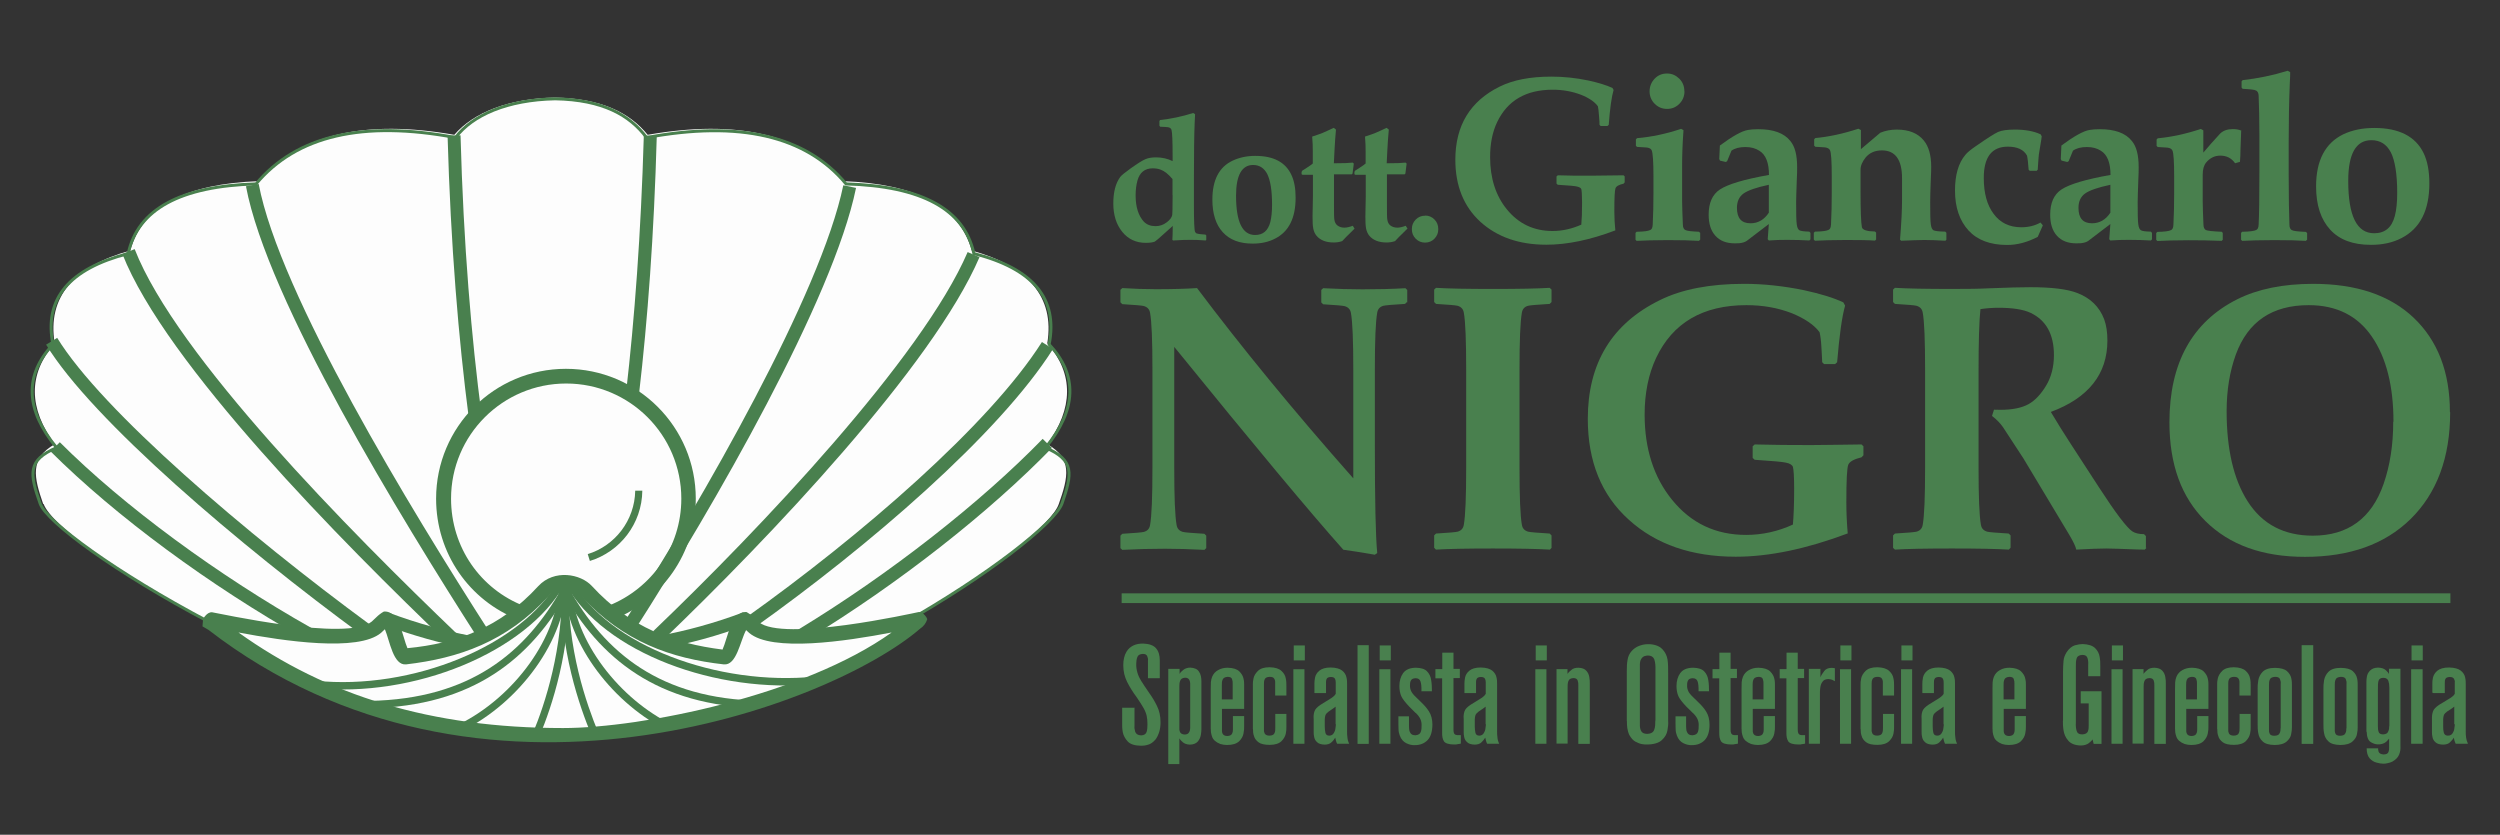 <?xml version="1.0" encoding="UTF-8"?>
<svg id="Livello_1" data-name="Livello 1" xmlns="http://www.w3.org/2000/svg" width="200.64" height="66.99" viewBox="0 0 200.64 66.99">
  <rect x="0" y="0" width="200.64" height="66.99" fill="#333333" stroke="none"/>
  <defs>
    <style>
      .cls-1 {
        fill-rule: evenodd;
      }

      .cls-1, .cls-2 {
        fill: #49804e;
      }

      .cls-1, .cls-2, .cls-3 {
        stroke-width: 0px;
      }

      .cls-4 {
        stroke-width: .24px;
      }

      .cls-4, .cls-5 {
        fill: none;
        stroke: #49804e;
        stroke-miterlimit: 22.9;
      }

      .cls-3 {
        fill: #fdfdfd;
      }

      .cls-5 {
        stroke-width: .21px;
      }
    </style>
  </defs>
  <g>
    <line class="cls-5" x1="51.48" y1="49.99" x2="51.23" y2="50.16"/>
    <path class="cls-3" d="m3.47,40.46c-.76-2.18-1.09-3.65.92-4.81-2.09-2.87-2.16-5.62,0-8.1-.62-3.74,1.59-6.21,6.06-7.44.99-3.62,4.6-5.36,10.28-5.57,3.32-3.81,8.64-4.97,15.73-3.72,1.54-1.8,4.4-2.92,8.08-2.99,3.72.07,5.99,1.21,7.44,2.99,7.09-1.25,12.41-.09,15.73,3.72,5.68.21,9.29,1.97,10.28,5.57,4.46,1.23,6.68,3.7,6.06,7.44,2.15,2.47,2.08,5.23,0,8.1,2.02,1.14,1.7,2.61.92,4.81-.55,1.59-5.12,5.24-11.16,8.83-.07.43-.24.67-.52.85-7.03,6.09-34.61,16.58-55.98.1l-.28-.16c-7.18-3.79-12.91-7.89-13.53-9.64"/>
    <path class="cls-4" d="m16.73,49.89c-7.44-3.93-12.98-7.99-13.51-9.48-.85-2.41-1.02-3.48,1.32-4.48-2.51-3.05-2.61-5.81-.29-8.29-.74-3.63,1.28-6.07,6.04-7.29.76-3.55,4.19-5.42,10.26-5.59,3.24-3.88,8.57-5.12,16.01-3.72,1.35-1.8,4.14-3.03,7.99-3.11,3.84.07,6,1.32,7.34,3.11,7.44-1.38,12.79-.16,16.01,3.72,6.07.17,9.5,2.04,10.26,5.59,4.76,1.21,6.77,3.63,6.04,7.29,2.32,2.47,2.21,5.24-.29,8.29,2.34,1,2.15,2.09,1.32,4.48-.54,1.52-5.85,5.75-13.01,9.78"/>
    <path class="cls-2" d="m24.38,51.25c-7.54-4.26-15.09-9.81-20.32-15.02l.74-.74c5.14,5.14,12.74,10.71,20.23,14.93l-.66.83Z"/>
    <path class="cls-2" d="m4.58,27.1c3.55,5.81,15.26,15.8,25.14,23.05l-.62.85c-9.85-7.22-21.73-17.32-25.4-23.34l.9-.55h-.02Z"/>
    <path class="cls-2" d="m10.81,20c3.34,8.55,17.2,22.58,25.99,30.99l-.73.76c-8.72-8.34-22.79-22.57-26.25-31.37l.97-.38h.02Z"/>
    <path class="cls-2" d="m20.76,14.76c1.68,8.86,12.17,26.06,18.55,36.01l-.88.57c-6.33-9.88-16.98-27.27-18.69-36.39,0,0,1.02-.19,1.02-.19Z"/>
    <line class="cls-5" x1="38.14" y1="33.45" x2="38.14" y2="33.52"/>
    <path class="cls-2" d="m36.96,10.85c.24,8.83.88,16.32,1.7,22.53l-1.04.14c-.81-6.25-1.45-13.77-1.7-22.63,0,0,1.04-.03,1.04-.03Z"/>
    <path class="cls-2" d="m64.06,50.53c7.39-4.48,14.74-10.28,19.62-15.31l.74.73c-4.95,5.1-12.25,10.88-19.73,15.42,0,0-.64-.83-.64-.83Z"/>
    <path class="cls-2" d="m60.01,50.13c-2.44.92-4.74,1.52-6.82,1.9l-.19-1.02c2.02-.38,4.27-.97,6.66-1.87l.36.99h-.02Z"/>
    <line class="cls-5" x1="60.18" y1="49.99" x2="59.94" y2="50.16"/>
    <path class="cls-2" d="m84.51,28.01c-4.33,6.84-14.81,15.85-24.04,22.41l-.61-.85c9.21-6.56,19.54-15.47,23.76-22.12,0,0,.88.55.88.55Z"/>
    <path class="cls-2" d="m78.61,20.64c-3.74,8.72-16.89,22.57-25.47,30.79l-.73-.76c8.62-8.25,21.6-21.96,25.25-30.44l.97.42h-.02Z"/>
    <path class="cls-2" d="m68.7,15.09c-1.83,8.93-11.4,25.54-17.74,35.44l-.88-.57c6.35-9.95,15.8-26.39,17.6-35.09l1.02.21v.02Z"/>
    <line class="cls-5" x1="50.77" y1="31.51" x2="50.77" y2="31.58"/>
    <path class="cls-2" d="m52.71,10.92c-.22,7.96-.74,14.83-1.42,20.66l-1.04-.12c.67-5.81,1.19-12.65,1.42-20.58l1.04.03Z"/>
    <path class="cls-2" d="m31.25,49.19c2.28.85,4.41,1.42,6.33,1.8l-.21,1.02c-1.97-.38-4.15-.97-6.51-1.85l.36-.99.02.02Z"/>
    <path class="cls-2" d="m41.61,49.73c-3.93-1.52-6.61-5.3-6.61-9.71,0-5.76,4.67-10.42,10.42-10.42s10.42,4.67,10.42,10.42c0,4.38-2.72,8.13-6.54,9.67l-.43-1.09c3.41-1.37,5.81-4.69,5.81-8.58,0-5.1-4.14-9.24-9.24-9.24s-9.24,4.14-9.24,9.24c0,3.91,2.37,7.27,5.87,8.62l-.42,1.09h-.03Z"/>
    <path class="cls-2" d="m57.98,52.15c.43-.93.69-3.11,1.94-3.03.24.14.45.28.62.47l.35.33c1.92,1.63,12.41-.71,12.84-.8.4-.02.69.52.69.57-.1.33-.31.59-.57.76-7.18,6.21-35.32,16.92-57.12.1l-.48-.28.05-.59s.31-.59.73-.54c.4.05,10.88,2.39,12.81.74l.35-.33c.19-.19.4-.35.62-.47,1.25-.09,1.51,2.09,1.89,2.94,3.95-.38,7.44-1.64,10.5-4.98,1.28-1.38,3.41-.99,4.31,0,3.08,3.34,6.56,4.6,10.47,5.09m-12.79,6.3c6.33,0,19.29-2.61,26.37-7.67-3.7.71-9.62,1.59-11.44.03l-.24-.22c-.48.87-.76,2.87-1.8,2.75-4.19-.47-8.06-1.8-11.44-5.49-.24-.26-.85-.99-1.3-1.06-.45.05-1.04.78-1.3,1.06-3.37,3.69-7.25,5-11.44,5.49-1.04.12-1.32-1.89-1.71-2.82l-.31.29c-1.82,1.54-7.75.67-11.44-.03,7.08,5.07,15.45,7.67,26.04,7.67Z"/>
    <path class="cls-2" d="m45.47,46.63c0,4.78-3.86,9.78-8.31,11.99l-.26-.52c4.31-2.15,7.98-6.97,7.98-11.47h.59Z"/>
    <path class="cls-2" d="m45.61,47.46c-3.01,5.38-7.63,9.22-15.92,9.38v-.59c8.05-.16,12.49-3.86,15.42-9.07l.52.29-.02-.02Z"/>
    <path class="cls-2" d="m45.65,46.77c.21,5.3-1.4,10.04-2.32,12.23l-.54-.22c.9-2.16,2.47-6.82,2.28-11.99h.59l-.02-.02Z"/>
    <path class="cls-2" d="m45.3,46.91c-3.03,5.43-12.11,9.14-20.07,8.31l.07-.59c7.8.81,16.61-2.86,19.5-8.01l.52.29h-.02Z"/>
    <path class="cls-2" d="m45.84,46.63c0,4.41,3.55,9.15,7.75,11.35l-.28.52c-4.34-2.27-8.06-7.18-8.06-11.87h.59Z"/>
    <path class="cls-2" d="m45.63,47.17c2.92,5.23,7.37,8.93,15.42,9.07v.59c-8.31-.16-12.93-4-15.94-9.38l.52-.29v.02Z"/>
    <path class="cls-2" d="m45.66,46.79c-.21,5.17,1.45,9.81,2.35,11.99l-.54.22c-.92-2.2-2.61-6.94-2.41-12.23h.59v.02Z"/>
    <path class="cls-2" d="m45.94,46.63c2.87,5.16,11.66,8.46,19.49,7.67l.05.59c-7.94.83-17.01-2.51-20.06-7.96,0,0,.52-.29.52-.29Z"/>
    <path class="cls-2" d="m51.55,39.38c-.03,2.66-1.8,4.9-4.21,5.64l-.17-.55c2.18-.67,3.77-2.7,3.81-5.09h.59-.02Z"/>
  </g>
  <g>
    <path class="cls-1" d="m185.15,19.24l-.09.09c-.59-.04-1.44-.06-2.56-.06s-1.97.03-2.55.06l-.09-.09v-.55l.09-.09c.6-.01.97-.06,1.12-.14.13-.05.19-.2.2-.44.04-.79.06-2.17.06-4.15v-3.06c0-1.28-.03-2.31-.06-3.1,0-.23-.08-.38-.2-.44-.13-.08-.49-.11-1.08-.14l-.09-.1v-.5l.09-.1c1.2-.13,2.41-.38,3.61-.75l.2.11c0,.16,0,.46-.03.9-.06,1.46-.09,3.06-.09,4.83v2.36c0,1.98.03,3.36.06,4.15,0,.24.08.39.2.44.14.08.51.11,1.12.14l.1.09v.55h-.03Z"/>
    <path class="cls-1" d="m192.39,15.48c0-1.52-.18-2.6-.51-3.25-.34-.65-.85-.98-1.56-.98-1.24,0-1.86,1.09-1.86,3.27,0,2.81.69,4.2,2.08,4.2.87,0,1.42-.46,1.66-1.39.13-.49.19-1.1.19-1.86m2.58-.75c0,2.16-.74,3.61-2.22,4.38-.73.38-1.54.55-2.47.55-1.43,0-2.52-.4-3.27-1.22s-1.13-1.97-1.13-3.47c0-2.08.73-3.47,2.18-4.18.72-.34,1.54-.51,2.5-.51,1.98,0,3.3.68,3.95,2.02.31.64.46,1.46.46,2.43Z"/>
    <path class="cls-1" d="m183.03,58.45c0,.14-.01.28-.08.4-.05.13-.19.19-.41.2-.21,0-.35-.06-.39-.18-.05-.11-.06-.23-.05-.35v-3.54c0-.15,0-.29.06-.43.05-.14.19-.21.43-.23.21,0,.34.06.39.18s.08.25.06.39v3.55h-.01Zm-1.84-.36c0,.24,0,.5.05.75.04.26.16.49.35.66.19.19.51.28.95.29.45,0,.78-.1.98-.28.2-.18.33-.38.36-.59.05-.23.06-.4.06-.55v-3.37c0-.16,0-.35-.05-.56-.04-.21-.16-.41-.35-.58s-.51-.25-.95-.26c-.46,0-.79.11-.99.31s-.31.43-.36.69c-.04.26-.06.5-.05.7v2.77h0Z"/>
    <rect class="cls-2" x="184.72" y="51.78" width=".93" height="7.92"/>
    <path class="cls-1" d="m188.31,58.45c0,.14-.01.28-.08.4-.05.13-.19.19-.41.2-.21,0-.35-.06-.39-.18-.05-.11-.06-.23-.05-.35v-3.54c0-.15,0-.29.06-.43.05-.14.19-.21.43-.23.21,0,.34.06.39.18s.08.25.06.39v3.55h-.01Zm-1.84-.36c0,.24,0,.5.05.75.04.26.16.49.35.66.19.19.51.28.95.29.45,0,.78-.1.98-.28.2-.18.33-.38.36-.59.05-.23.06-.4.06-.55v-3.37c0-.16,0-.35-.05-.56-.04-.21-.16-.41-.35-.58s-.51-.25-.95-.26c-.46,0-.79.11-.99.31s-.31.43-.36.69c-.04.26-.06.5-.05.7v2.77h0Z"/>
    <path class="cls-1" d="m191.75,58.26c0,.15-.01.29-.08.44-.05.15-.19.23-.41.24-.2,0-.33-.08-.36-.2-.05-.13-.06-.28-.06-.44v-2.96c0-.31,0-.54.05-.7s.18-.24.39-.24.34.09.4.24c.05.15.08.33.08.53v3.11h0Zm-1.81.46c.01.43.13.72.33.84s.4.19.61.18c.19,0,.34-.04.48-.11s.26-.2.38-.35v.78c0,.08,0,.16-.05.29-.05.13-.16.19-.38.2-.23-.01-.36-.09-.41-.21-.04-.13-.05-.21-.04-.28h-.92c0,.35.08.61.23.79.16.18.35.3.55.35.21.06.39.09.54.09.11,0,.23,0,.36-.04.13-.03.26-.06.39-.13.26-.15.44-.33.53-.55s.13-.45.11-.69v-6.21h-.92v.43c-.03-.08-.11-.18-.25-.31-.14-.13-.34-.2-.63-.21-.14,0-.26.03-.36.06-.11.04-.21.11-.3.2-.13.14-.2.29-.23.45-.03.15-.04.29-.04.4v4.04h.01Z"/>
    <path class="cls-1" d="m193.51,59.69h.92v-5.98h-.92v5.98Zm.03-7.89v1.2h.9v-1.2h-.9Z"/>
    <path class="cls-1" d="m197.01,58.13s0,.16-.03.3c-.01.15-.06.28-.14.41-.08.13-.2.2-.38.2s-.29-.09-.33-.24-.05-.31-.05-.48v-.6c0-.13.03-.24.06-.34.05-.1.14-.19.26-.28.1-.06.21-.14.33-.21.11-.08.19-.14.24-.18v1.41h.03Zm-1.74-2.51h.94v-.84c0-.09,0-.19.05-.29.04-.1.16-.15.35-.16.18,0,.29.06.34.15.05.1.08.2.06.3v.9s-.04.08-.11.15c-.08.06-.15.14-.26.2l-.89.54c-.26.18-.44.35-.49.53-.06.18-.09.38-.08.59v1.07c0,.1,0,.24.04.39.03.15.1.3.23.41.13.13.33.19.61.2.25,0,.44-.06.56-.18s.24-.24.31-.38c.03.1.05.19.06.25.03.06.05.14.09.24h.99c-.08-.16-.13-.33-.15-.49-.03-.16-.03-.34-.03-.53v-3.8c0-.14,0-.31-.05-.51-.04-.2-.15-.38-.35-.54-.19-.15-.5-.24-.94-.25-.44,0-.75.1-.94.26s-.3.35-.35.55c-.04.2-.06.36-.05.49v.73h.05Z"/>
    <path class="cls-1" d="m112.92,24.24l-.16.15c-1,.06-1.58.11-1.73.15-.29.08-.45.26-.5.55-.13.72-.19,2.25-.19,4.59v6.02c0,4.44.06,7.33.19,8.68l-.19.14c-1.12-.19-1.96-.33-2.53-.4-2.65-2.97-7.18-8.41-13.57-16.28v9.7c0,2.36.06,3.89.19,4.6.05.29.21.46.5.55.15.04.73.09,1.73.15l.15.15v1l-.15.14c-1.14-.06-2.2-.09-3.17-.09-1.14,0-2.28.03-3.42.09l-.15-.14v-1l.15-.15c1-.06,1.58-.11,1.73-.15.29-.08.45-.26.5-.55.13-.72.19-2.25.19-4.6v-7.84c0-2.36-.06-3.89-.19-4.59-.05-.29-.21-.46-.5-.55-.15-.04-.73-.09-1.73-.15l-.15-.15v-1l.15-.14c.94.06,1.83.09,2.68.09,1.33,0,2.45-.03,3.32-.09,3.56,4.74,7.74,9.84,12.54,15.27v-8.68c0-2.36-.06-3.89-.19-4.59-.05-.29-.21-.46-.5-.55-.15-.04-.73-.09-1.73-.15l-.15-.15v-1l.15-.14c1.1.06,2.16.09,3.16.09,1.28,0,2.42-.03,3.44-.09l.15.14v1h-.01Z"/>
    <path class="cls-1" d="m124.53,43.96l-.14.15c-.99-.06-2.52-.09-4.58-.09s-3.58.03-4.57.09l-.14-.15v-.99l.15-.15c1-.06,1.58-.11,1.73-.15.29-.08.45-.26.5-.55.13-.72.19-2.25.19-4.6v-7.84c0-2.36-.06-3.89-.19-4.59-.05-.29-.21-.46-.5-.55-.15-.04-.73-.09-1.73-.15l-.15-.15v-1l.15-.14c.95.06,2.47.09,4.57.09s3.6-.03,4.55-.09l.15.14v1l-.15.15c-1,.06-1.59.11-1.73.15-.29.08-.45.26-.5.55-.13.72-.19,2.25-.19,4.59v7.84c0,2.36.06,3.89.19,4.6.05.29.21.46.5.55.15.04.73.09,1.73.15l.15.15s0,.99,0,.99Z"/>
    <path class="cls-1" d="m149.55,36.54l-.15.16c-.61.15-.97.35-1.07.61-.1.26-.15,1.27-.15,3,0,.84.04,1.67.11,2.5-3.3,1.24-6.3,1.87-8.98,1.87-3.54,0-6.41-.99-8.59-2.97-2.2-1.98-3.29-4.68-3.29-8.1,0-4.45,1.93-7.64,5.8-9.53,1.77-.87,4.01-1.3,6.75-1.3,1.58,0,3.19.18,4.8.51,1.33.29,2.38.61,3.16.98l.14.26c-.25.87-.46,2.38-.64,4.54l-.16.15h-.89l-.15-.15c0-.19-.03-.58-.06-1.17s-.09-1-.15-1.24c-.44-.59-1.18-1.09-2.22-1.52-1.13-.44-2.35-.65-3.65-.65-3.5,0-5.92,1.42-7.25,4.24-.61,1.3-.92,2.82-.92,4.54,0,2.75.73,5.03,2.2,6.84,1.52,1.88,3.5,2.82,5.95,2.82,1.29,0,2.55-.28,3.75-.83.06-.69.1-1.64.1-2.85,0-.98-.04-1.57-.1-1.78-.06-.16-.25-.28-.56-.34-.26-.06-1.1-.14-2.51-.23l-.16-.15v-.93l.16-.15c1.43.04,2.94.05,4.5.05.92,0,2.27-.03,4.08-.05l.15.15v.72h.01Z"/>
    <path class="cls-1" d="m172.28,43.96l-.15.15c-.08,0-.25,0-.56-.01-1.35-.05-2.2-.08-2.53-.08-.5,0-1.3.03-2.41.09-.04-.24-.23-.63-.56-1.19l-3.68-6.13-1.64-2.51c-.21-.3-.5-.61-.88-.9l.16-.5c.23,0,.4.01.5.01.97,0,1.73-.15,2.28-.46.5-.28.97-.77,1.39-1.46s.64-1.52.64-2.47c0-1.67-.63-2.8-1.87-3.39-.59-.28-1.46-.41-2.6-.41-.49,0-.97.04-1.43.11-.1.97-.15,2.62-.15,4.96v7.75c0,2.36.06,3.89.19,4.6.05.29.21.46.5.55.15.04.73.09,1.73.15l.15.15v.99l-.14.15c-.99-.06-2.51-.09-4.57-.09s-3.65.03-4.57.09l-.15-.14v-1l.15-.15c1-.06,1.58-.11,1.73-.15.29-.08.45-.26.5-.55.13-.72.19-2.25.19-4.6v-7.84c0-2.36-.06-3.89-.19-4.59-.05-.29-.21-.46-.5-.55-.15-.04-.73-.09-1.73-.15l-.15-.15v-1l.15-.14c.97.06,2.5.09,4.57.09,1.2,0,2.18-.01,2.94-.05,1.49-.06,2.61-.09,3.35-.09,1.71,0,2.96.15,3.76.46,1.08.41,1.79,1.12,2.17,2.11.18.49.26,1.05.26,1.72,0,2.68-1.52,4.6-4.54,5.72.49.83,1.02,1.67,1.57,2.52l2.28,3.51c1.34,2.07,2.25,3.26,2.68,3.55.23.15.54.23.95.23l.15.15v.95h.04Z"/>
    <path class="cls-1" d="m192.09,33.84c0-2.87-.58-5.14-1.73-6.82-1.15-1.68-2.84-2.53-5.07-2.53-2.94,0-4.88,1.32-5.85,3.96-.49,1.35-.74,2.87-.74,4.55,0,3.06.56,5.47,1.69,7.24,1.17,1.83,2.91,2.75,5.23,2.75,2.82,0,4.72-1.39,5.68-4.16.51-1.47.77-3.12.77-4.97m4.57-.78c0,3.65-1.07,6.51-3.19,8.59-2.07,2.02-4.89,3.02-8.47,3.02-3.39,0-6.03-.95-7.97-2.86s-2.9-4.55-2.9-7.94c0-4.75,1.82-8.05,5.44-9.87,1.66-.83,3.69-1.24,6.1-1.24,3.45,0,6.13.9,8.05,2.71,1.94,1.84,2.92,4.37,2.92,7.59Z"/>
    <path class="cls-1" d="m94.1,15.66v-1.29c-.33-.39-.64-.64-.94-.75-.2-.08-.43-.11-.65-.11-.63,0-1.04.33-1.22.97-.1.36-.15.77-.15,1.2,0,.94.23,1.64.66,2.11.24.24.54.36.94.36.33,0,.63-.1.9-.31.25-.19.4-.38.44-.59.01-.06.03-.59.03-1.59m2.71,3.58l-.06.06c-.45-.04-.85-.05-1.22-.05-.34,0-.8.01-1.39.05l-.06-.05c.01-.23.03-.6.03-1.12-.16.14-.4.35-.7.63-.38.35-.63.56-.74.63-.15.06-.39.1-.72.1-.78,0-1.41-.29-1.89-.88-.48-.59-.72-1.35-.72-2.28s.19-1.62.55-2.12c.1-.14.38-.36.85-.7.55-.39.94-.64,1.19-.74.21-.09.5-.14.84-.14.48,0,.92.1,1.33.3v-.39c0-1.2-.03-1.91-.09-2.12-.04-.11-.13-.19-.28-.21-.08-.01-.29-.03-.63-.04l-.06-.08v-.38l.06-.08c.88-.09,1.76-.28,2.65-.56l.15.09s0,.24-.03.68c-.04.98-.06,2.46-.06,4.43v2.21c0,1.28.03,1.98.09,2.12.04.08.09.13.15.14.1.04.33.06.69.09l.06.06v.36h0Z"/>
    <path class="cls-1" d="m102.09,16.43c0-1.14-.13-1.94-.38-2.45-.25-.49-.63-.74-1.14-.74-.9,0-1.37.82-1.37,2.46,0,2.11.51,3.16,1.53,3.16.64,0,1.04-.35,1.22-1.04.09-.36.14-.83.14-1.39m1.89-.56c0,1.62-.54,2.71-1.63,3.27-.53.28-1.13.41-1.82.41-1.05,0-1.84-.3-2.4-.92-.55-.6-.83-1.48-.83-2.61,0-1.57.54-2.61,1.61-3.12.53-.25,1.13-.39,1.83-.39,1.46,0,2.42.5,2.9,1.52.23.49.34,1.09.34,1.82h0Z"/>
    <path class="cls-1" d="m108.7,18.36s-.13.14-.29.29c-.26.25-.5.49-.69.7-.23.08-.45.11-.68.11-.64,0-1.09-.19-1.39-.55-.13-.16-.2-.34-.25-.55-.05-.25-.06-.58-.06-.99l.03-1.63v-1.71h-.83s-.08-.05-.08-.05v-.18l.05-.1c.09-.05.21-.14.39-.25.2-.13.36-.24.46-.33v-.93c0-.39-.01-.8-.05-1.23.34-.11.61-.2.83-.29s.51-.23.9-.41l.18.14c-.05.56-.09,1.07-.11,1.52l-.06,1.18h.23c.5,0,.93-.01,1.29-.05l.08.08-.1.8-.06.06h-1.43v2.32c0,.74,0,1.18.03,1.32.03.19.1.35.24.46s.33.18.56.18c.19,0,.41-.05.68-.15l.15.25h0Z"/>
    <path class="cls-1" d="m112.94,18.36s-.13.14-.29.29c-.26.25-.5.49-.69.7-.23.08-.45.11-.68.11-.64,0-1.09-.19-1.39-.55-.13-.16-.2-.34-.25-.55-.05-.25-.06-.58-.06-.99l.03-1.63v-1.71h-.83s-.08-.05-.08-.05v-.18l.05-.1c.09-.05.21-.14.39-.25.2-.13.36-.24.46-.33v-.93c0-.39-.01-.8-.05-1.23.34-.11.61-.2.83-.29s.51-.23.9-.41l.18.14c-.05.56-.09,1.07-.11,1.52l-.06,1.18h.23c.5,0,.93-.01,1.29-.05l.08.08-.1.8-.06.06h-1.42v2.32c0,.74,0,1.18.03,1.32.03.19.1.35.24.46s.33.18.56.18c.19,0,.41-.05.68-.15l.15.25h-.01Z"/>
    <path class="cls-1" d="m114.37,17.3c.29,0,.54.1.75.31s.31.46.31.78-.1.55-.31.77c-.21.21-.46.31-.75.31s-.54-.1-.75-.31-.31-.46-.31-.77.1-.55.31-.77c.21-.21.46-.31.77-.31"/>
    <path class="cls-1" d="m130.39,14.64l-.09.1c-.38.09-.6.21-.65.38-.06.16-.09.78-.09,1.84,0,.51.03,1.03.08,1.53-2.03.77-3.88,1.15-5.53,1.15-2.18,0-3.94-.61-5.29-1.83-1.34-1.22-2.02-2.89-2.02-4.99,0-2.75,1.19-4.7,3.56-5.87,1.09-.54,2.47-.8,4.15-.8.98,0,1.96.1,2.96.31.82.18,1.47.38,1.94.6l.09.16c-.16.54-.29,1.47-.39,2.8l-.1.09h-.55l-.09-.09c0-.11,0-.35-.04-.72-.03-.36-.05-.61-.09-.77-.26-.36-.73-.68-1.37-.93-.69-.26-1.44-.4-2.25-.4-2.16,0-3.64.87-4.47,2.61-.38.8-.56,1.73-.56,2.8,0,1.69.45,3.1,1.35,4.2.94,1.15,2.16,1.73,3.66,1.73.8,0,1.57-.18,2.31-.51.04-.43.06-1,.06-1.76,0-.6-.03-.97-.06-1.09-.04-.1-.15-.16-.35-.21-.16-.04-.68-.09-1.54-.14l-.1-.09v-.58l.1-.09c.88.03,1.81.04,2.77.03.56,0,1.39-.01,2.51-.03l.09.09v.46Z"/>
    <path class="cls-1" d="m136.44,19.24l-.09.09c-.58-.04-1.42-.06-2.5-.06s-1.92.03-2.5.06l-.09-.09v-.55l.09-.09c.59-.01.94-.06,1.09-.14.13-.05.19-.2.2-.44.04-.79.06-1.64.06-2.55v-1.3c0-1.18-.05-1.88-.14-2.1-.05-.13-.18-.2-.39-.23-.08,0-.34-.03-.79-.05l-.09-.09v-.51l.09-.1c1.17-.1,2.35-.35,3.54-.75l.19.11c-.08,1.1-.11,2.04-.11,2.8v2.91c0,.44.03,1.07.06,1.86,0,.24.08.39.2.44.14.08.5.11,1.09.14l.1.09v.55h-.03Zm-1.25-11.91c0,.39-.14.73-.41,1-.28.28-.6.41-.99.41s-.72-.14-.99-.41-.41-.61-.41-1,.14-.74.41-1.02.6-.41.99-.41.7.14.98.41c.28.28.41.61.41,1.02h.01Z"/>
    <path class="cls-1" d="m141.96,17.08v-2.25c-1,.21-1.68.45-2.03.7s-.53.64-.53,1.15c0,.83.36,1.24,1.09,1.24.61,0,1.1-.29,1.47-.85m3.35,2.13l-.1.1c-.51-.03-1.1-.05-1.76-.05-.51,0-1.02.01-1.49.05l-.09-.1.09-1.22-1.77,1.35c-.14.1-.34.16-.6.19-.1.01-.23.01-.36.01-.68,0-1.19-.2-1.56-.61s-.54-.97-.54-1.69c0-.95.3-1.62.9-2.02.65-.43,1.96-.82,3.94-1.17,0-.97-.25-1.62-.77-1.94-.31-.2-.68-.3-1.12-.3-.48,0-.85.1-1.12.29l-.35.85-.11.06-.46-.11-.06-.13.05-1.08c1-.74,1.76-1.17,2.26-1.25.21-.04.49-.06.83-.06,1.2,0,2.06.31,2.56.94.38.45.55,1.15.55,2.1,0,.23,0,.6-.03,1.12-.03.85-.05,1.42-.05,1.71,0,.92.01,1.51.05,1.76.03.25.1.41.21.48.11.06.38.1.8.11l.09.1v.51h0Z"/>
    <path class="cls-1" d="m156.22,19.22l-.09.1c-.66-.04-1.23-.06-1.69-.06-.43,0-1.04.03-1.86.06l-.09-.09c.11-1.35.16-2.41.16-3.14v-1.79c0-1.48-.54-2.23-1.61-2.23-.56,0-1,.19-1.32.58-.26.33-.4.65-.4.98v1.71c0,1.58.04,2.55.11,2.9.05.21.4.33,1.05.34l.09.09v.55l-.09.09c-.51-.04-1.29-.05-2.32-.05-1.09,0-1.92.03-2.5.06l-.09-.09v-.55l.09-.09c.59-.01.94-.06,1.09-.14.13-.05.19-.2.2-.44.04-.79.06-1.64.06-2.55v-1.3c0-1.22-.05-1.92-.14-2.1-.06-.13-.19-.2-.39-.23-.08,0-.34-.03-.79-.05l-.09-.09v-.51l.09-.1c1.09-.1,2.25-.35,3.46-.75l.2.11v1.53l1.56-1.32c.4-.16.84-.25,1.32-.25.97,0,1.69.29,2.17.88.39.48.59,1.17.59,2.1,0,.1,0,.53-.04,1.27-.03.74-.04,1.27-.04,1.59,0,.92.01,1.51.05,1.76.03.25.1.41.21.48.11.06.43.1.95.11l.09.09v.54h-.03Z"/>
    <path class="cls-1" d="m163.94,18.11l-.4.9c-.83.43-1.64.65-2.45.65-1.35,0-2.4-.39-3.11-1.17s-1.08-1.84-1.08-3.2c0-1.25.28-2.21.83-2.86.15-.19.44-.43.87-.72.88-.61,1.47-.99,1.76-1.12.3-.13.75-.19,1.35-.19.83,0,1.52.13,2.06.38l.09.16c0,.08-.05.36-.13.85l-.1.61c-.01.1-.05.51-.09,1.22l-.09.09h-.55l-.09-.09c-.04-.54-.08-.92-.13-1.13-.26-.48-.78-.72-1.54-.72-1.29,0-1.93.84-1.93,2.51,0,1.22.26,2.17.78,2.87.53.73,1.28,1.09,2.23,1.09.59,0,1.1-.13,1.54-.38,0,0,.18.21.18.21Z"/>
    <path class="cls-1" d="m169.37,17.08v-2.25c-1,.21-1.68.45-2.03.7s-.53.64-.53,1.15c0,.83.36,1.24,1.09,1.24.61,0,1.1-.29,1.47-.85m3.35,2.13l-.1.1c-.51-.03-1.1-.05-1.76-.05-.51,0-1.02.01-1.49.05l-.09-.1.09-1.22-1.77,1.35c-.14.1-.34.16-.6.19-.1.01-.23.01-.36.01-.68,0-1.19-.2-1.56-.61s-.54-.97-.54-1.69c0-.95.3-1.62.9-2.02.65-.43,1.96-.82,3.94-1.17,0-.97-.25-1.62-.77-1.94-.31-.2-.68-.3-1.12-.3-.48,0-.85.1-1.12.29l-.35.85-.11.06-.46-.11-.06-.13.05-1.08c1-.74,1.76-1.17,2.26-1.25.21-.04.49-.06.83-.06,1.2,0,2.06.31,2.56.94.38.45.55,1.15.55,2.1,0,.23,0,.6-.03,1.12-.03.85-.05,1.42-.05,1.71,0,.92.01,1.51.05,1.76.03.25.1.41.21.48s.38.1.8.11l.09.1v.51h0Z"/>
    <path class="cls-1" d="m179.87,10.44l-.06,1.63c0,.26-.01.58-.04.92l-.39.11c-.29-.41-.68-.61-1.19-.61-.45,0-.83.19-1.13.55-.19.23-.28.55-.28.99v2.13c0,.44.03,1.07.06,1.86,0,.23.08.38.19.44.11.06.54.11,1.27.14l.09.09v.55l-.09.09c-.89-.04-1.78-.05-2.66-.05-1.09,0-1.92.03-2.5.06l-.09-.09v-.55l.09-.09c.59-.01.94-.06,1.09-.14.13-.05.19-.2.2-.44.04-.79.06-1.64.06-2.55v-1.3c0-1.22-.05-1.92-.14-2.1-.06-.13-.19-.2-.39-.23-.08,0-.34-.03-.79-.05l-.09-.09v-.51l.09-.1c1.09-.1,2.25-.35,3.46-.75l.2.11v1.79c.36-.44.82-.95,1.35-1.53.25-.24.59-.36,1.02-.36.25,0,.48.04.65.11"/>
    <rect class="cls-2" x="90.02" y="47.62" width="106.64" height=".78"/>
    <path class="cls-1" d="m91.03,56.8h-.97v1.33c0,.15,0,.35.05.63.05.26.18.51.39.74.21.23.56.34,1.07.35.15,0,.34-.01.56-.08.23-.06.43-.21.63-.45.11-.16.21-.36.28-.6s.1-.49.1-.75c0-.5-.1-.94-.28-1.3-.18-.38-.4-.74-.66-1.1-.25-.36-.46-.68-.61-.92-.15-.24-.25-.46-.31-.68s-.1-.44-.09-.7c0-.2.03-.39.09-.54.06-.16.21-.24.44-.25.19,0,.3.06.35.18s.08.23.06.36v1.41h.95v-1.42c0-.41-.09-.74-.3-.98-.2-.24-.55-.36-1.04-.38-.28,0-.53.04-.75.14s-.43.26-.58.51c-.18.3-.26.66-.26,1.09,0,.5.11.94.31,1.34.2.4.46.82.78,1.25.24.34.41.63.54.85.13.23.21.44.25.63s.06.4.06.65c0,.23-.01.43-.06.61s-.2.29-.44.3c-.26-.01-.41-.11-.48-.28-.05-.18-.08-.34-.06-.48v-1.48Z"/>
    <path class="cls-1" d="m95.52,58.38c0,.18-.03.31-.1.41-.06.1-.18.16-.33.16-.21,0-.34-.09-.39-.21s-.06-.24-.05-.34v-3.29c0-.15,0-.31.06-.46.05-.16.19-.25.4-.26.16,0,.26.05.33.16.06.1.09.25.08.44v3.4h0Zm-.87-4.7h-.89v7.64h.89v-2.06c.06.1.15.2.28.31s.31.18.56.19c.3,0,.51-.1.65-.26.13-.16.21-.35.24-.54s.04-.34.04-.43v-3.83c0-.33-.05-.59-.19-.79-.13-.21-.36-.31-.7-.33-.24,0-.43.08-.56.18-.14.11-.24.21-.3.33v-.41h-.01Z"/>
    <path class="cls-1" d="m98.94,56.13h-.88v-1.15c0-.15,0-.29.06-.43.05-.14.19-.21.4-.23.2,0,.33.06.36.19.04.11.06.24.05.36,0,0,0,1.25,0,1.25Zm-1.76,2.41c-.01.15.01.35.1.59.08.24.3.44.66.58.16.05.35.08.54.08.45,0,.77-.11.97-.3.19-.19.31-.4.35-.63s.06-.41.05-.54v-.85h-.9v1.05c0,.1,0,.21-.06.34-.05.13-.18.2-.39.21-.2,0-.33-.08-.38-.19-.05-.11-.06-.21-.05-.31v-1.68h1.78v-1.96c0-.1,0-.26-.05-.46-.04-.21-.15-.4-.34-.59-.19-.18-.5-.28-.93-.29-.29,0-.54.06-.77.19s-.38.3-.48.54c-.05.13-.09.28-.1.44,0,.16-.01.35-.01.56v3.22h0Z"/>
    <path class="cls-1" d="m100.56,58.51c0,.19.01.38.08.56.05.2.18.36.36.5s.49.21.9.21c.44,0,.75-.11.94-.29.19-.19.3-.39.35-.6.04-.21.06-.39.05-.5v-1.09h-.89v1.12c0,.14,0,.28-.06.41-.05.14-.19.2-.41.21-.21,0-.34-.08-.39-.19-.05-.11-.06-.21-.05-.28v-3.65c0-.14,0-.28.06-.4.05-.13.19-.19.4-.2.19,0,.31.05.36.14.06.09.09.2.08.34v1.02h.9v-.82c0-.15,0-.34-.05-.56-.04-.23-.16-.43-.35-.6-.19-.18-.51-.28-.95-.29-.44,0-.75.11-.94.3s-.31.39-.35.6c-.04.21-.06.38-.05.48v3.58Z"/>
    <path class="cls-1" d="m103.8,59.69h.89v-5.98h-.89v5.98Zm.03-7.89v1.2h.89v-1.2h-.89Z"/>
    <path class="cls-1" d="m107.21,58.13s0,.16-.03.3c-.01.15-.06.28-.14.41-.08.13-.2.2-.36.2-.18,0-.28-.09-.31-.24s-.05-.31-.05-.48v-.6c0-.13.03-.24.06-.34.05-.1.14-.19.26-.28.1-.06.2-.14.31-.21s.19-.14.24-.18v1.41h.01Zm-1.71-2.51h.92v-.84c0-.09,0-.19.05-.29.04-.1.15-.15.34-.16.18,0,.29.06.33.15.05.1.06.2.06.3v.9s-.04.08-.11.15c-.06.06-.15.14-.25.2l-.87.54c-.26.18-.43.35-.48.53-.06.18-.08.38-.06.59v1.07c0,.1,0,.24.04.39.03.15.1.3.23.41.13.13.33.19.6.2.24,0,.43-.06.55-.18.13-.11.23-.24.31-.38.03.1.05.19.06.25.01.06.05.14.09.24h.97c-.08-.16-.13-.33-.14-.49-.03-.16-.03-.34-.03-.53v-3.8c0-.14,0-.31-.05-.51-.04-.2-.15-.38-.34-.54-.19-.15-.49-.24-.92-.25-.43,0-.73.1-.92.26s-.3.35-.34.55c-.04.2-.05.36-.05.49v.73h0Z"/>
    <rect class="cls-2" x="108.95" y="51.78" width=".9" height="7.92"/>
    <path class="cls-1" d="m110.7,59.69h.89v-5.98h-.89v5.98Zm.03-7.89v1.2h.89v-1.2h-.89Z"/>
    <path class="cls-1" d="m113.61,57.2c.21.21.35.4.4.55.06.15.09.31.08.48,0,.16,0,.33-.06.5-.05.16-.19.26-.43.28-.09,0-.19-.01-.28-.06s-.16-.15-.21-.31c-.01-.08-.03-.19-.03-.35v-.8h-.85c0,.48,0,.83.01,1.03,0,.2.05.38.1.51.11.3.29.5.51.61s.46.18.72.16c.4,0,.73-.13.99-.39.26-.26.39-.68.4-1.24,0-.44-.1-.8-.28-1.08s-.39-.51-.63-.74l-.41-.4c-.2-.19-.33-.35-.39-.49s-.1-.29-.09-.46c0-.11,0-.23.06-.36.05-.13.18-.2.38-.21.21,0,.34.08.4.25.06.16.09.44.08.8h.84c0-.31-.01-.61-.06-.9-.04-.29-.15-.51-.33-.7-.18-.19-.48-.28-.88-.29-.49,0-.83.15-1.04.43-.2.28-.3.63-.3,1.04,0,.31.05.59.16.83.11.23.33.5.63.82l.48.48.03.04Z"/>
    <path class="cls-1" d="m115.75,52.4v1.3h-.55v.74h.54v4.33c-.01.33.04.56.15.73.11.16.39.25.83.25.1,0,.19,0,.28-.03.09,0,.16-.03.24-.04v-.68c-.23.01-.38,0-.46-.05-.09-.05-.13-.18-.13-.38v-4.15h.51v-.74h-.51v-1.3h-.89Z"/>
    <path class="cls-1" d="m119.25,58.13s0,.16-.03.3c-.01.15-.06.28-.14.41-.08.13-.2.2-.36.2-.18,0-.28-.09-.31-.24s-.05-.31-.05-.48v-.6c0-.13.03-.24.06-.34.05-.1.14-.19.26-.28.1-.06.2-.14.31-.21s.19-.14.24-.18v1.41h.01Zm-1.71-2.51h.92v-.84c0-.09,0-.19.05-.29.04-.1.15-.15.34-.16.18,0,.29.06.33.15.05.1.06.2.06.3v.9s-.04.08-.11.15c-.06.06-.15.14-.25.2l-.87.54c-.26.18-.43.35-.48.53-.06.18-.08.38-.06.59v1.07c0,.1,0,.24.04.39.03.15.1.3.23.41.13.13.33.19.6.2.24,0,.43-.06.55-.18s.23-.24.31-.38c.03.1.05.19.06.25.01.06.05.14.09.24h.97c-.08-.16-.13-.33-.14-.49-.03-.16-.03-.34-.03-.53v-3.8c0-.14,0-.31-.05-.51-.04-.2-.15-.38-.34-.54-.19-.15-.49-.24-.92-.25-.43,0-.73.1-.92.26s-.3.35-.34.55-.05.36-.05.49v.73h0Z"/>
    <path class="cls-1" d="m123.22,59.69h.89v-5.98h-.89v5.98Zm.03-7.89v1.2h.89v-1.2h-.89Z"/>
    <path class="cls-1" d="m125.81,53.7h-.89v5.98h.89v-4.53c0-.16,0-.33.06-.48.05-.16.19-.24.41-.25.19,0,.3.08.34.2.04.13.06.25.05.39v4.69h.92v-4.85c0-.15,0-.31-.04-.51-.03-.19-.1-.36-.24-.51-.13-.15-.34-.23-.64-.24-.24,0-.44.06-.56.18-.14.11-.24.21-.31.31v-.36h.01Z"/>
    <path class="cls-1" d="m132.85,57.82c0,.29-.01.54-.09.75s-.25.31-.55.33c-.28,0-.45-.1-.51-.26-.08-.16-.1-.35-.09-.56v-4.79c0-.11.03-.21.05-.29.08-.19.19-.29.31-.34.13-.04.23-.05.28-.05.29,0,.46.13.53.35s.09.51.08.87v3.99h0Zm-2.28.05c0,.19,0,.38.03.56.03.19.08.38.16.55.14.25.3.44.49.54s.38.18.54.2c.18.03.3.04.38.03.55,0,.97-.13,1.2-.35.25-.23.4-.48.45-.77s.08-.54.06-.74v-3.76c0-.48,0-.88-.05-1.19s-.18-.58-.38-.8c-.16-.18-.35-.29-.55-.35-.2-.06-.41-.1-.64-.09-.25,0-.49.05-.72.14s-.43.23-.59.41c-.18.2-.29.44-.33.72-.05.26-.06.58-.06.94v3.96h0Z"/>
    <path class="cls-1" d="m135.85,57.2c.21.21.35.4.4.55.06.15.09.31.08.48,0,.16,0,.33-.06.5-.05.16-.19.26-.43.28-.09,0-.19-.01-.28-.06s-.16-.15-.21-.31c-.01-.08-.03-.19-.03-.35v-.8h-.85c0,.48,0,.83.01,1.03,0,.2.05.38.1.51.11.3.29.5.51.61s.46.18.72.16c.4,0,.73-.13.99-.39s.4-.68.4-1.24c0-.44-.1-.8-.28-1.08s-.39-.51-.63-.74l-.41-.4c-.2-.19-.33-.35-.39-.49-.06-.14-.1-.29-.09-.46,0-.11,0-.23.06-.36.05-.13.18-.2.38-.21.2,0,.34.08.4.25.06.16.09.44.08.8h.84c0-.31-.01-.61-.06-.9-.04-.29-.15-.51-.33-.7-.18-.19-.48-.28-.88-.29-.49,0-.83.15-1.04.43-.2.28-.3.63-.3,1.04,0,.31.05.59.16.83.11.23.33.5.63.82l.49.48v.04Z"/>
    <path class="cls-1" d="m137.99,52.4v1.3h-.55v.74h.54v4.33c-.01.33.04.56.15.73.11.16.39.25.83.25.1,0,.19,0,.28-.03.09,0,.16-.03.24-.04v-.68c-.23.01-.38,0-.46-.05s-.13-.18-.13-.38v-4.15h.51v-.74h-.51v-1.3h-.89Z"/>
    <path class="cls-1" d="m141.54,56.13h-.88v-1.15c0-.15,0-.29.06-.43.05-.14.19-.21.4-.23.2,0,.33.06.36.19.04.11.06.24.05.36,0,0,0,1.25,0,1.25Zm-1.76,2.41c-.01.15.01.35.1.59.08.24.3.44.66.58.16.05.35.08.54.08.45,0,.77-.11.97-.3.19-.19.31-.4.35-.63s.06-.41.05-.54v-.85h-.9v1.05c0,.1,0,.21-.06.34-.05.13-.18.2-.39.21-.2,0-.33-.08-.38-.19-.05-.11-.06-.21-.05-.31v-1.68h1.78v-1.96c0-.1,0-.26-.05-.46-.04-.21-.15-.4-.34-.59-.19-.18-.5-.28-.93-.29-.29,0-.54.06-.77.19s-.38.3-.48.54c-.05.13-.09.28-.1.44,0,.16-.01.35-.01.56v3.22h0Z"/>
    <path class="cls-1" d="m143.38,52.4v1.3h-.55v.74h.54v4.33c-.01.33.04.56.15.73.11.16.39.25.83.25.1,0,.19,0,.28-.03.09,0,.16-.03.24-.04v-.68c-.23.01-.38,0-.46-.05s-.13-.18-.13-.38v-4.15h.51v-.74h-.51v-1.3h-.89Z"/>
    <path class="cls-1" d="m146.09,53.68h-.92v6.01h.89v-4.03c0-.15,0-.31.03-.49s.08-.34.18-.46c.09-.14.24-.2.45-.21.14,0,.24.03.33.06.09.04.15.08.21.11v-1.04c-.08-.01-.16-.03-.25-.03-.28,0-.48.09-.6.25s-.24.33-.31.51c0,0,0-.69,0-.69Z"/>
    <path class="cls-1" d="m147.67,59.69h.89v-5.98h-.89v5.98Zm.03-7.89v1.2h.89v-1.2h-.89Z"/>
    <path class="cls-1" d="m149.33,58.51c0,.19.01.38.08.56.05.2.18.36.36.5s.49.21.9.21c.44,0,.75-.11.94-.29.19-.19.31-.39.35-.6.04-.21.06-.39.05-.5v-1.09h-.89v1.12c0,.14,0,.28-.06.41-.05.14-.19.2-.41.21-.21,0-.34-.08-.39-.19-.05-.11-.06-.21-.05-.28v-3.65c0-.14,0-.28.06-.4.05-.13.19-.19.4-.2.19,0,.31.05.36.14.06.09.09.2.08.34v1.02h.9v-.82c0-.15,0-.34-.05-.56-.04-.23-.16-.43-.35-.6-.19-.18-.51-.28-.95-.29-.44,0-.75.11-.94.3s-.31.39-.35.6c-.04.21-.06.38-.05.48v3.58Z"/>
    <path class="cls-1" d="m152.57,59.69h.89v-5.98h-.89v5.98Zm.03-7.89v1.2h.89v-1.2h-.89Z"/>
    <path class="cls-1" d="m156,58.13s0,.16-.03.3c-.01.15-.06.28-.14.41-.08.13-.19.2-.36.2s-.28-.09-.31-.24-.05-.31-.05-.48v-.6c0-.13.03-.24.06-.34.05-.1.14-.19.26-.28.1-.06.2-.14.31-.21s.19-.14.24-.18v1.41h.01Zm-1.71-2.51h.92v-.84c0-.09,0-.19.05-.29.04-.1.15-.15.34-.16.18,0,.29.06.33.15.05.1.06.2.06.3v.9s-.04.08-.11.15c-.08.06-.15.14-.25.2l-.87.54c-.26.18-.43.35-.48.53-.06.18-.08.38-.06.59v1.07c0,.1,0,.24.04.39.03.15.1.3.23.41.13.13.33.19.6.2.24,0,.43-.06.55-.18s.23-.24.31-.38c.03.1.05.19.06.25.01.06.05.14.09.24h.97c-.08-.16-.13-.33-.14-.49-.03-.16-.03-.34-.03-.53v-3.8c0-.14,0-.31-.05-.51-.04-.2-.15-.38-.34-.54-.19-.15-.49-.24-.92-.25-.43,0-.73.1-.92.26-.19.16-.3.35-.34.55s-.05.36-.05.49v.73h0Z"/>
    <path class="cls-1" d="m161.68,56.13h-.88v-1.15c0-.15,0-.29.06-.43.05-.14.19-.21.4-.23.2,0,.33.06.36.19.04.11.06.24.05.36,0,0,0,1.25,0,1.25Zm-1.76,2.41c-.01.15.01.35.1.59.08.24.3.44.66.58.16.05.35.08.54.08.45,0,.77-.11.97-.3.19-.19.31-.4.35-.63s.06-.41.05-.54v-.85h-.9v1.05c0,.1,0,.21-.06.34-.05.13-.18.2-.39.21-.2,0-.33-.08-.38-.19-.05-.11-.06-.21-.05-.31v-1.68h1.78v-1.96c0-.1,0-.26-.05-.46-.04-.21-.15-.4-.34-.59-.19-.18-.5-.28-.93-.29-.29,0-.54.06-.77.19s-.38.3-.48.54c-.05.13-.09.28-.1.44,0,.16-.01.35-.01.56v3.22h0Z"/>
    <path class="cls-1" d="m165.56,57.84c0,.2,0,.46.05.77s.16.58.38.83c.2.24.54.38,1,.39.29,0,.5-.08.64-.18.14-.11.25-.21.31-.31l.09.36h.63v-4.22h-1.67v.97h.64v1.79c0,.14,0,.28-.06.44-.05.16-.21.25-.46.26-.25,0-.4-.1-.45-.29-.05-.18-.08-.4-.06-.66v-4.55c0-.21,0-.4.06-.59.05-.18.21-.28.46-.29.23,0,.36.09.41.24s.08.34.06.58v.89h.97v-.83c0-.2,0-.44-.05-.72-.04-.26-.16-.5-.36-.7-.2-.2-.53-.31-.99-.33-.18,0-.39.03-.64.1-.25.08-.46.26-.66.55-.14.23-.23.45-.25.7s-.04.55-.04.89v3.91h0Z"/>
    <path class="cls-1" d="m169.46,59.69h.89v-5.98h-.89v5.98Zm.03-7.89v1.2h.89v-1.2h-.89Z"/>
    <path class="cls-1" d="m172.04,53.7h-.89v5.98h.89v-4.53c0-.16,0-.33.06-.48.05-.16.19-.24.41-.25.19,0,.3.08.34.2.04.13.06.25.05.39v4.69h.92v-4.85c0-.15,0-.31-.04-.51-.03-.19-.1-.36-.24-.51-.13-.15-.34-.23-.64-.24-.24,0-.44.06-.56.18-.14.11-.24.21-.31.31v-.36h.01Z"/>
    <path class="cls-1" d="m176.33,56.13h-.88v-1.15c0-.15,0-.29.06-.43.05-.14.19-.21.4-.23.2,0,.33.06.36.19.04.11.06.24.05.36,0,0,0,1.25,0,1.25Zm-1.76,2.41c-.01.15.01.35.1.59.08.24.3.44.66.58.16.05.35.08.54.08.45,0,.77-.11.97-.3.19-.19.31-.4.35-.63s.06-.41.05-.54v-.85h-.9v1.05c0,.1,0,.21-.06.34-.05.13-.18.2-.39.21-.2,0-.33-.08-.38-.19-.05-.11-.06-.21-.05-.31v-1.68h1.78v-1.96c0-.1,0-.26-.05-.46-.04-.21-.15-.4-.34-.59-.19-.18-.5-.28-.93-.29-.29,0-.54.06-.77.19s-.38.3-.48.54c-.05.13-.09.28-.1.44,0,.16-.01.35-.01.56v3.22h0Z"/>
    <path class="cls-1" d="m177.95,58.51c0,.19.01.38.08.56.05.2.18.36.36.5s.49.21.9.21c.44,0,.75-.11.94-.29.19-.19.3-.39.35-.6.04-.21.06-.39.05-.5v-1.09h-.89v1.12c0,.14,0,.28-.06.41-.05.14-.19.2-.41.21-.21,0-.34-.08-.39-.19-.05-.11-.06-.21-.05-.28v-3.65c0-.14,0-.28.06-.4.05-.13.19-.19.4-.2.19,0,.31.05.36.14.06.09.09.2.08.34v1.02h.9v-.82c0-.15,0-.34-.05-.56-.04-.23-.16-.43-.35-.6-.19-.18-.51-.28-.95-.29-.44,0-.75.11-.94.3s-.3.39-.35.6c-.04.21-.06.38-.05.48v3.58Z"/>
  </g>
</svg>